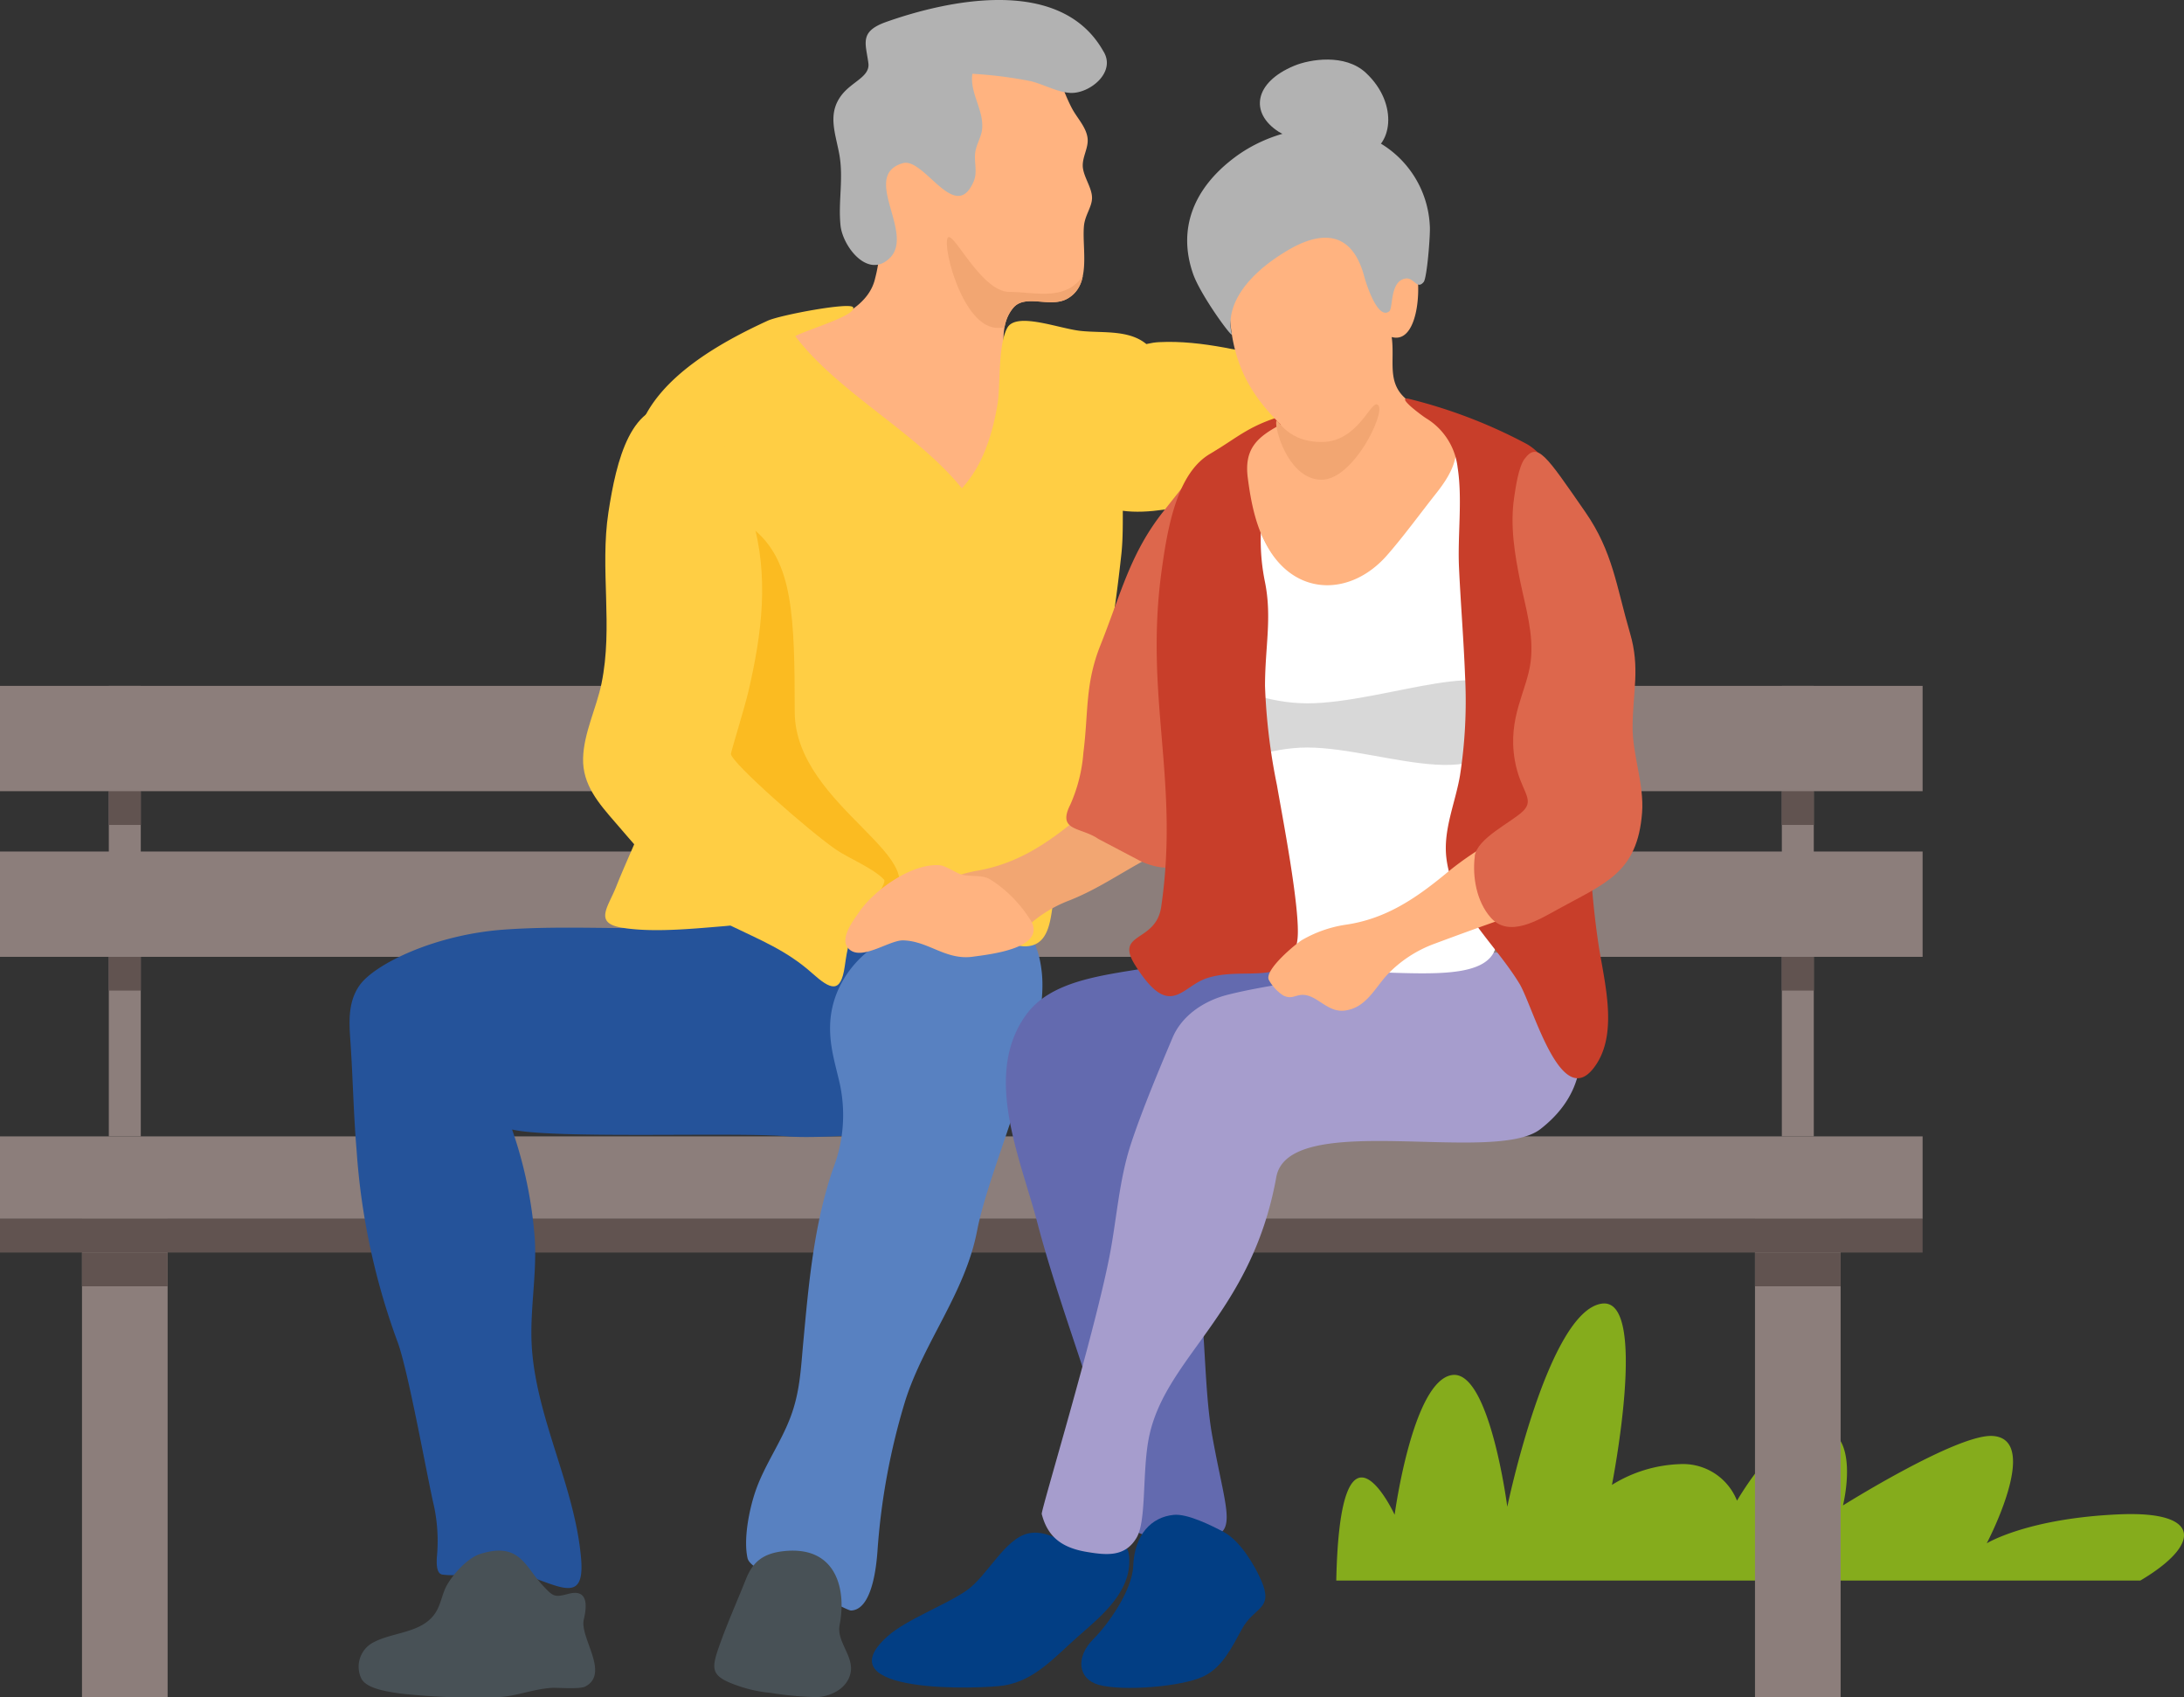 <?xml version="1.0" encoding="UTF-8"?>
<svg xmlns="http://www.w3.org/2000/svg" xmlns:xlink="http://www.w3.org/1999/xlink" width="302.585" height="235.091" viewBox="0 0 302.585 235.091">
  <rect x="0" y="0" width="302.585" height="235.091" fill="#333333" stroke="none"/>
  <defs>
    <linearGradient id="linear-gradient" x1="-19.398" y1="0.5" x2="-16.943" y2="0.5" gradientUnits="objectBoundingBox">
      <stop offset="0" stop-color="#dedede"></stop>
      <stop offset="1" stop-color="#b2b2b2"></stop>
    </linearGradient>
  </defs>
  <g id="Gruppe_3706" data-name="Gruppe 3706" transform="translate(-363.425 -2851.359)">
    <path id="Pfad_5136" data-name="Pfad 5136" d="M611.824,280.714h-111.4c.533-25.453,8.086-9.114,8.086-9.114S511,253,516.487,252.245c5.186-.712,7.63,18.249,7.63,18.249s5.637-27.092,13.1-28.137c6.544-.916,1.4,25.107,1.4,25.107a19,19,0,0,1,9.354-2.874,8.047,8.047,0,0,1,7.974,5.061s6-10.427,11.039-10.205c6.317.278,3.639,10.865,3.639,10.865s15.834-9.93,20.734-9.625c6.809.423-.812,14.868-.812,14.868s5.656-3.479,18.424-4.014C620.465,271.06,620.183,275.773,611.824,280.714Z" transform="translate(48.136 2789.565)" fill="#85ac1c"></path>
    <g id="Gruppe_3701" data-name="Gruppe 3701" transform="translate(363.425 2946.359)">
      <rect id="Rechteck_1395" data-name="Rechteck 1395" width="4.427" height="62.397" transform="translate(246.867)" fill="#8c7e7b"></rect>
      <rect id="Rechteck_1396" data-name="Rechteck 1396" width="4.427" height="62.397" transform="translate(15.077)" fill="#8c7e7b"></rect>
      <rect id="Rechteck_1397" data-name="Rechteck 1397" width="266.371" height="14.586" fill="#8c7e7b"></rect>
      <rect id="Rechteck_1398" data-name="Rechteck 1398" width="266.371" height="14.586" transform="translate(0 22.944)" fill="#8c7e7b"></rect>
      <rect id="Rechteck_1399" data-name="Rechteck 1399" width="11.864" height="66.27" transform="translate(243.148 73.815)" fill="#8c7e7b"></rect>
      <rect id="Rechteck_1400" data-name="Rechteck 1400" width="11.864" height="66.27" transform="translate(11.359 73.815)" fill="#8c7e7b"></rect>
      <rect id="Rechteck_1401" data-name="Rechteck 1401" width="266.371" height="11.419" transform="translate(0 62.397)" fill="#8c7e7b"></rect>
      <rect id="Rechteck_1402" data-name="Rechteck 1402" width="266.371" height="4.674" transform="translate(0 73.815)" fill="#615350"></rect>
      <rect id="Rechteck_1403" data-name="Rechteck 1403" width="4.427" height="4.674" transform="translate(246.867 14.586)" fill="#615350"></rect>
      <rect id="Rechteck_1404" data-name="Rechteck 1404" width="4.427" height="4.674" transform="translate(246.867 37.53)" fill="#615350"></rect>
      <rect id="Rechteck_1405" data-name="Rechteck 1405" width="4.427" height="4.674" transform="translate(15.077 37.53)" fill="#615350"></rect>
      <rect id="Rechteck_1406" data-name="Rechteck 1406" width="4.427" height="4.674" transform="translate(15.077 14.586)" fill="#615350"></rect>
      <rect id="Rechteck_1407" data-name="Rechteck 1407" width="11.864" height="4.674" transform="translate(243.148 78.489)" fill="#615350"></rect>
      <rect id="Rechteck_1408" data-name="Rechteck 1408" width="11.864" height="4.674" transform="translate(11.359 78.489)" fill="#615350"></rect>
    </g>
    <g id="Gruppe_3705" data-name="Gruppe 3705" transform="translate(411.856 2851.359)">
      <g id="Gruppe_3702" data-name="Gruppe 3702">
        <path id="Pfad_5139" data-name="Pfad 5139" d="M425.047,79.561c-.2-1.48.847-2.79.634-4.239-.221-1.5-1.446-2.71-2.152-4.045-1.555-2.941-1.721-5.306-4.534-7.374-4.954-3.643-11.52-3.062-16.834-.522-5.878,2.81-9.644,6.576-9.909,13.264-.138,3.493,1.577,8.182,3.3,11.042,1.634,2.716,1.326,4.727.663,7.309-.714,2.782-3.236,4.416-5.748,5.638-2.739,1.333-7.279.989-7.116,5.083.118,2.964,2.61,4.7,4.7,6.342a33.68,33.68,0,0,1,6.976,7.759c3.757,5.4,9.157,10.564,15.792,6.011,5.585-3.833,4.957-13.115,3.6-19.314-.512-2.333-.771-5.592.993-7.629,1.667-1.925,5,.028,7.366-1.188,3.547-1.825,2.114-6.919,2.412-10.138.136-1.474,1.077-2.582,1.117-3.809.045-1.366-1.069-2.808-1.257-4.191Z" transform="translate(-323.443 -56.267)" fill="#ffb380"></path>
        <path id="Pfad_5140" data-name="Pfad 5140" d="M428.545,62.772c-6.037-10.559-22.018-6.819-30.048-3.971-3.766,1.336-2.816,2.965-2.457,5.714.247,1.892-2.322,2.546-3.762,4.477-1.88,2.522-.86,5.057-.3,7.961.67,3.445-.143,6.632.2,10.019.294,2.9,3.791,7.5,6.825,4.528,3.514-3.439-4.062-11.4,1.787-13.133,2.993-.886,7.282,8.523,9.846,2.5.53-1.246.047-2.646.2-3.932.134-1.158.867-2.184.965-3.336.228-2.674-1.739-4.949-1.356-7.619a58.577,58.577,0,0,1,8.019,1.008c1.8.413,3.695,1.535,5.535,1.637,2.686.148,6.5-2.9,4.545-5.847Z" transform="translate(-324.159 -55.759)" fill="#b2b2b2"></path>
        <path id="Pfad_5141" data-name="Pfad 5141" d="M411.889,198.569c-5.333-6.577-38.548-2.134-46.953-1.7-8.788.457-17.365-.267-26.105.361-9.638.692-17.937,4.79-20.007,7.7-1.709,2.4-1.449,5.315-1.271,7.95.336,4.978.421,9.966.847,14.941a95.288,95.288,0,0,0,5.627,26.391c1.5,3.875,4.2,19.114,5.085,22.817a23.356,23.356,0,0,1,.41,7.1c-.1,1.529.127,2.356.792,2.438,2.847.35,4.085-.571,5.58-.715,7.631-.736,14.355,7.141,13.607-1.529-.851-9.864-6.043-19.052-6.8-28.9-.394-5.115.7-10.214.385-15.335a59.418,59.418,0,0,0-3.145-15.171c5.675,1.35,31.42.317,38.13.952,4.795.453,25.279-.742,28.425-4.821,3.035-3.934,8.418-18.751,5.4-22.48Z" transform="translate(-317.424 -68.472)" fill="#25539a"></path>
        <path id="Pfad_5142" data-name="Pfad 5142" d="M418.847,203.239c-1.025-9.229-6.742-7.178-16.407-6.153-6.647.705-12.762,6.386-12.919,13.563-.064,2.919.694,5.2,1.335,8.008a20.485,20.485,0,0,1-.948,11.856c-2.649,7.76-3.351,15.883-4.107,24.015-.347,3.733-.456,6.947-1.837,10.512s-3.662,6.68-4.857,10.3c-.834,2.527-1.6,6.47-1.025,9.054.341,1.531,5.1,3.27,6.751,3.772,1.962.6,7.036,3.493,7.58,3.478,2.951-.081,3.522-6.2,3.671-8.238a93.158,93.158,0,0,1,3.85-20.815c2.6-8.177,8.282-14.905,9.946-23.517C411.688,229.715,419.9,212.733,418.847,203.239Z" transform="translate(-322.944 -68.577)" fill="#5881c1"></path>
        <path id="Pfad_5143" data-name="Pfad 5143" d="M432.131,108.432c-2.423-2.94-6.611-2.21-9.942-2.592-3.021-.346-8.845-2.657-10.084-.408-1.318,2.393-.925,8.035-1.349,10.562-.741,4.418-2.136,8.622-4.946,11.656-6.219-7.718-17.118-13.218-23.079-21.076,1.611-.883,8.527-2.88,8.018-3.989-.351-.764-10.121,1.066-11.834,1.852-6.5,2.984-15.128,7.766-17.717,14.856-2.531,6.931-.367,14.557,1.2,21.435,2.218,9.744,3.461,19.887.52,29.628-1.3,4.3-3.364,8.35-5.016,12.518-1.094,2.76-3.077,4.967.733,5.62,4.257.73,9.853.16,14.132-.187,4.882-.4,9.407-1.847,14.261-1.1,4.9.751,9.671,2.74,14.642,2.966,2.5.113,4.986-.754,7.449-.611,1.916.111,3.63,1.555,5.491,1.53,3.537-.048,3.482-4.192,3.969-6.859.933-5.105,2.4-10.073,3.629-15.11a246.831,246.831,0,0,0,5.718-32.474c.548-5.38-.5-11.089,1.468-16.244,1.322-3.463,5.8-8.258,2.739-11.973Z" transform="translate(-320.983 -60.017)" fill="#ffce44"></path>
        <path id="Pfad_5144" data-name="Pfad 5144" d="M471.176,116.686c-2.9-4.238-9.052-5.2-13.688-6.15-5.827-1.189-11.971-2.938-17.964-2.63-8.606.443-18.479,14.344-10.037,21.3,5.76,4.748,15.441.361,21.9-.1,5.468-.388,12.684,2.529,17.817-.082,4.091-2.081,4.36-8.846,1.97-12.343Z" transform="translate(-327.362 -60.517)" fill="#ffce44"></path>
        <path id="Pfad_5145" data-name="Pfad 5145" d="M427.319,97.289a4.328,4.328,0,0,1-2.248,3.2c-2.365,1.214-5.7-.737-7.364,1.187a5.6,5.6,0,0,0-1.232,2.752,8.493,8.493,0,0,1-.926.045c-4.379,0-7.059-9.091-7.059-11.726,0-3.858,4.3,6.744,8.668,6.744C420.665,99.492,424.864,100.841,427.319,97.289Z" transform="translate(-325.739 -59.059)" fill="#f2a672"></path>
        <path id="Pfad_5146" data-name="Pfad 5146" d="M350.005,301.643c1-4.159-1.153-3.808-2.212-3.524-1.883.505-2.053.349-3.542-1.256-2.406-2.593-3.171-6-8.6-4.287-1.849.583-3.962,3.026-4.738,4.565-.608,1.207-.756,2.7-1.681,3.895-2.058,2.667-6.183,2.351-8.815,4.045a3.816,3.816,0,0,0-1.283,4.651c.658,1.51,3.627,1.893,5.343,2.163a94.065,94.065,0,0,0,13.128.53c2.8,0,5.119-1.121,7.993-1.305.668-.043,3.849.212,4.589-.172C353.683,309.137,349.4,304.159,350.005,301.643Z" transform="translate(-317.552 -77.339)" fill="#485156"></path>
        <path id="Pfad_5147" data-name="Pfad 5147" d="M390.4,302.38c.929-4.692-.324-10.8-7.4-10.228-3.2.259-4.627,1.523-5.566,3.874-1.247,3.124-2.656,6.266-3.763,9.431-1.157,3.307-1.038,4.139,2.924,5.473a18.909,18.909,0,0,0,4.2.881,48.158,48.158,0,0,0,6.5.6c2.051-.153,3.992-1.215,4.548-3.079C392.592,306.842,389.917,304.836,390.4,302.38Z" transform="translate(-322.501 -77.339)" fill="#485156"></path>
        <path id="Pfad_5148" data-name="Pfad 5148" d="M383.647,161.646c0,13.379,21.077,20.76,12.43,26.658-6.351,4.332-28.84-9.885-28.84-23.264s5.2-33.518,10.986-28.454C383.335,141.061,383.647,148.267,383.647,161.646Z" transform="translate(-321.972 -63.066)" fill="#fbbb21"></path>
        <path id="Pfad_5149" data-name="Pfad 5149" d="M394.733,183.252c-1.455-1.571-4.924-2.981-6.639-4.152-3.694-2.522-14.436-11.981-14.585-13.253-.026-.22,1.91-6.456,2.429-8.687,1.858-7.986,2.884-15.884.54-23.943-1.515-5.21-4.173-14.427-10.014-15.492-6.812-1.242-8.842,7.568-9.924,14.632-1.206,7.877.671,15.831-.961,23.728-.7,3.395-2.459,6.852-2.55,10.344-.1,3.684,2.2,6.283,4.492,8.927,4.716,5.447,9.161,10.964,15.778,14.178,4.234,2.057,7.934,3.509,11.463,6.665,2.567,2.295,3.968,2.881,4.517-.925.389-2.7.576-3.874,2.1-6.206.245-.376,3.845-5.284,3.353-5.814Z" transform="translate(-320.675 -61.406)" fill="#ffce44"></path>
      </g>
      <path id="Pfad_5150" data-name="Pfad 5150" d="M445.673,168.3l-7.025.507a4.045,4.045,0,0,1-.039,1.236c-.628,2.614-3.486,3.3-5.781,4.576a43.91,43.91,0,0,0-6.792,4.69c-4.343,3.609-8.529,6.414-14.205,7.36a18.507,18.507,0,0,0-5.936,2.222c-.777.444-5.369,4.24-4.587,5.541a6.008,6.008,0,0,0,2.1,1.983c1.324.56,1.792-.243,3.026-.177,1.947.105,3.44,2.225,5.789,1.877,3.023-.448,4.162-1.022,5.895-2.919a17.919,17.919,0,0,1,6.568-4.4c5.582-2.18,9.645-5.767,15.511-7.86a46.51,46.51,0,0,0,6.318-2.995Z" transform="translate(-325.075 -66.034)" fill="#f2a672"></path>
      <path id="Pfad_5151" data-name="Pfad 5151" d="M436.807,181.172c1.794.929,5.151,1.69,5.4-.033.764-5.3,2.118-19.348,2.258-23.456.151-4.422,1.834-8.4,3.142-12.517,1.372-4.318,2.64-8.8,2.67-13.4.01-1.442.079-4.959-.611-6.4-1.4-2.933-2.772-1.028-9.468,7.408-4.673,5.888-5.892,11.4-8.76,18.572-2.158,5.395-1.649,9.275-2.366,14.888a21.725,21.725,0,0,1-1.8,7.182c-1.917,3.757,1.462,3.1,3.864,4.774l5.67,2.98Z" transform="translate(-327.402 -61.996)" fill="#dd674c"></path>
      <g id="Gruppe_3704" data-name="Gruppe 3704" transform="translate(72.365 8.251)">
        <path id="Pfad_5152" data-name="Pfad 5152" d="M420.335,209.5c4.109-5.623,13.55-5.527,20.064-7.1,6.162-1.486,13.093-2.416,19.4-.714,5.08,1.37,12.785,6.986,11.553,12.617-1.388,6.346-12.422,6.483-17.595,7.766a38.888,38.888,0,0,0-11.655,4.622c-2.294,1.466-3.769,1.583-2.931,4.207.712,2.232,1.987,5.128,2.879,7.3,3.538,8.616,2.452,20.9,4.041,29.729,2.037,11.329,3.952,13.951-2.041,14.162-2.149.076-7.06.192-8.787-1.155-2.893-2.256-3.173-9.771-4.091-12.9-2.9-9.908-6.717-19.758-9.352-29.791-2.34-8.908-7.575-20.413-1.489-28.742Z" transform="translate(-398.926 -77.25)" fill="#636aaf"></path>
        <path id="Pfad_5153" data-name="Pfad 5153" d="M430.707,303.816c1.9-1.879,5.337-6.648,5.473-10.057.177-4.411,2.546-6.8,5.62-7.1,1.9-.191,5.233,1.481,6.9,2.36,2.367,1.248,4.4,4.81,5.236,6.756,1.737,4.044-.98,3.549-2.7,6.713-1.4,2.574-2.726,5.288-5.287,6.529-3.021,1.464-11.249,2.1-14.548,1.184C428.547,309.407,428.115,306.383,430.707,303.816Z" transform="translate(-399.976 -85.09)" fill="#023e84"></path>
        <path id="Pfad_5154" data-name="Pfad 5154" d="M399.248,303.712c2.63-2.338,8.11-4.342,10.984-6.364,2.832-1.992,5.26-7.185,8.521-7.874s5.963,2.478,9.083,2.707c2.788.2,4.862-2.686,4.892,1.089.037,4.771-4.478,8.13-7.45,10.792-3.062,2.743-5.759,5.769-9.8,6.46-3.169.542-25.354,1.3-16.228-6.811Z" transform="translate(-397.06 -85.34)" fill="#023e84"></path>
        <g id="Gruppe_3703" data-name="Gruppe 3703" transform="translate(23.528 123.693)">
          <path id="Pfad_5155" data-name="Pfad 5155" d="M432.34,243.043c.995-5.086,1.324-10.508,2.931-15.451,1.586-4.877,4.286-11.243,5.814-14.858,1.284-3.036,4.31-5.1,7.645-5.94,5.005-1.263,10.881-1.891,15.934-3.071,9.307-2.174,18.077-3.478,27.731-2.346a.77.77,0,0,1,1.007.321c3.939,6.921,7.728,16.663-1.363,23.712-6.434,4.989-34.886-2.768-36.587,6.65-3.488,19.313-15.8,25.047-17.754,36.656-.795,4.713-.26,11.032-1.6,13.287-1.573,2.645-4.021,2.458-6.957,1.958-3.456-.589-5.386-2.122-6.185-5.245C422.832,278.24,430.18,254.084,432.34,243.043Z" transform="translate(-422.952 -200.96)" fill="#a69dcd"></path>
        </g>
        <path id="Pfad_5156" data-name="Pfad 5156" d="M460.965,65.7c2.153-.9,7.036-1.727,9.938.976,4.663,4.344,3.631,10.514-.213,11.274-1.961.388-9.972-1.89-11.879-3.12C454.789,72.236,455.4,68.012,460.965,65.7Z" transform="translate(-402.462 -64.838)" fill="#b2b2b2"></path>
        <path id="Pfad_5157" data-name="Pfad 5157" d="M446.081,157.03c.1-8.734,2.8-17.112,3.973-25.7.389-2.848,1-9.578,2.533-6.545,1.73,3.415.682,6.8,3.476,12.174,3.019,5.806,8.78,7.04,14.094,3.648,2.29-1.461,4.587-5.354,6.084-7.623,1.216-1.843,5.874-7.413,6.958-9.457,1.579-2.978,1.285,6.735,1.266,8.774a97.8,97.8,0,0,0,.775,12.858,86.037,86.037,0,0,1-.485,24.268c-.556,3.468-1.411,7.221-.784,10.734.559,3.13,2.405,5.875,3.5,8.814,3.594,9.639-8.854,7.541-18.96,7.541-14.72,0-15.429-12.42-15.74-16.374-.64-8.154-6.792-14.775-6.694-23.111Z" transform="translate(-401.536 -70.145)" fill="#fff"></path>
        <path id="Pfad_5158" data-name="Pfad 5158" d="M443.719,163.049c0,14.558,7.1,5.675,17.914,5.675s27.609,8.217,27.609-5.675c0-7.927-16.8-.444-27.609-.444S443.719,154.283,443.719,163.049Z" transform="translate(-401.321 -73.439)" opacity="0.5" fill="url(#linear-gradient)"></path>
        <path id="Pfad_5159" data-name="Pfad 5159" d="M458.711,118.768c-5.768,1.514-7.124,3.194-11.218,5.6-4.563,2.677-5.878,10.119-6.713,16.22-2.394,17.514,2.506,29.043-.053,46.522-.737,5.034-6.528,3.437-3.6,8.093,4.8,7.621,6.359,2.976,9.891,1.8,5.4-1.8,11.747,1.575,12.589-5.4.472-3.908-2.2-17.538-2.84-21.328a82.645,82.645,0,0,1-1.656-13.741c0-5.4.986-9.457,0-14.387a28.9,28.9,0,0,1,0-11.689c.475-3.038-1.1-6.1.9-8.093.9-.9,4.953-4.189,2.7-3.6Z" transform="translate(-400.644 -69.756)" fill="#c83e2a"></path>
        <path id="Pfad_5160" data-name="Pfad 5160" d="M451.435,100.207c-.412-4.264-2.393-9.177-.128-13.241,2.137-3.833,9.154-7.987,16.171-6.127,9.217,2.442,8.279,11.725,8.38,12.7a1.528,1.528,0,0,1,1.063.472c1.31,2.367.97,11.787-2.985,10.677.464,3.341-.755,6.323,2.078,8.657,2.173,1.79,5.4,2.035,6.5,4.907,1.149,3.013-.639,5.843-2.428,8.1-2.126,2.682-4.566,6.034-6.823,8.594-4.841,5.494-12.2,5.7-16.195-.633-1.891-3-2.619-6.575-3.078-10.164-.5-3.953,1.279-5.605,4.563-7.334C454.143,112.43,451.6,107.981,451.435,100.207Z" transform="translate(-401.916 -66.257)" fill="#ffb380"></path>
        <path id="Pfad_5161" data-name="Pfad 5161" d="M445.956,95.489c-2.178-6.224.038-11.888,5.817-16.189,4.559-3.393,11.64-5.4,18.256-2.841a14.07,14.07,0,0,1,8.727,12.525c.064,1.193-.394,7.075-.862,7.625-1.062,1.248-1.354-1.1-2.974-.35-1.656.763-1.281,4-1.789,4.4-1.535,1.215-3.1-3.461-3.475-4.86-2-7.378-7.254-5.57-10.651-3.549-6.346,3.776-8.565,8.132-7.691,11.559.205.805-4.319-5.35-5.359-8.325Z" transform="translate(-401.45 -65.793)" fill="#b2b2b2"></path>
        <path id="Pfad_5162" data-name="Pfad 5162" d="M458.7,120c0,1.54,1.975,7.831,6.3,7.831s8.747-8.984,7.886-10.26c-.916-1.357-2.587,5.035-7.886,5.037C459.558,122.6,458.7,118.456,458.7,120Z" transform="translate(-402.688 -69.635)" fill="#f2a672"></path>
        <path id="Pfad_5163" data-name="Pfad 5163" d="M479.032,116.584a70.368,70.368,0,0,1,16.207,6.233c4.563,2.677,5.878,10.119,6.713,16.22,2.394,17.514.6,35.309,3.157,52.788.737,5.034,2.774,12.08-.157,16.735-4.8,7.621-8.819-7.824-10.751-11.006-3.429-5.649-9.28-10.431-10.122-17.4-.472-3.908,1.239-7.635,1.882-11.426a66.927,66.927,0,0,0,.705-13.762c-.19-5.025-.608-10.037-.84-15.059-.208-4.511.5-9.425-.192-13.858a9.2,9.2,0,0,0-4.347-6.8C480.76,118.932,476.776,115.992,479.032,116.584Z" transform="translate(-404.482 -69.556)" fill="#c83e2a"></path>
        <path id="Pfad_5164" data-name="Pfad 5164" d="M501.469,177.243l-6.834.253a4.455,4.455,0,0,1-.077,1.279c-.692,2.683-3.488,3.282-5.755,4.516a42.12,42.12,0,0,0-6.74,4.594c-4.329,3.569-8.481,6.313-14.02,7.073a17.136,17.136,0,0,0-5.831,2.071c-.768.43-5.345,4.183-4.627,5.56a6.1,6.1,0,0,0,1.974,2.135c1.268.631,1.747-.183,2.942-.066,1.886.184,3.269,2.437,5.56,2.167,2.948-.348,4.149-3.038,5.891-4.936a17.158,17.158,0,0,1,6.513-4.3c5.486-2.042,9.466-3.459,15.226-5.4a43.458,43.458,0,0,0,6.226-2.857l-.448-12.087Z" transform="translate(-402.58 -75.101)" fill="#ffb380"></path>
        <path id="Pfad_5165" data-name="Pfad 5165" d="M488.961,180.642c.312-2.5,5.134-4.714,6.7-6.253,1.72-1.692-.4-2.788-1.139-7.013-1.047-6.024,1.716-9.64,2.2-13.75.442-3.774-.694-7.346-1.44-10.993-.783-3.826-1.439-7.78-.854-11.689.184-1.226.585-4.222,1.461-5.366,1.783-2.331,2.885-.556,8.392,7.379,3.844,5.538,4.314,10.362,6.2,16.782,1.417,4.83.394,8.068.354,12.919-.033,3.916,1.622,8,1.316,11.958-.646,8.368-5.114,9.753-11.676,13.377-2.7,1.489-6.777,4.015-9.3,1.142-1.961-2.23-2.558-5.656-2.2-8.492Z" transform="translate(-405.443 -70.297)" fill="#dd674c"></path>
      </g>
      <path id="Pfad_5166" data-name="Pfad 5166" d="M418.83,195.51a17.83,17.83,0,0,0-2.819-3.578,16.5,16.5,0,0,0-2.891-2.3c-1.055-.718-2.817-.362-4.005-.7-.745-.212-2.186-1.222-3.028-1.29-3.837-.306-9.035,3.391-11.139,6.448-.749,1.088-2.689,3.573-1.613,4.952,1.647,2.111,5.695-1.042,7.692-.993,3.512.086,5.884,2.777,9.641,2.263,2.438-.334,9.942-1.154,8.162-4.8Z" transform="translate(-324.326 -67.799)" fill="#ffb380"></path>
    </g>
  </g>
</svg>
